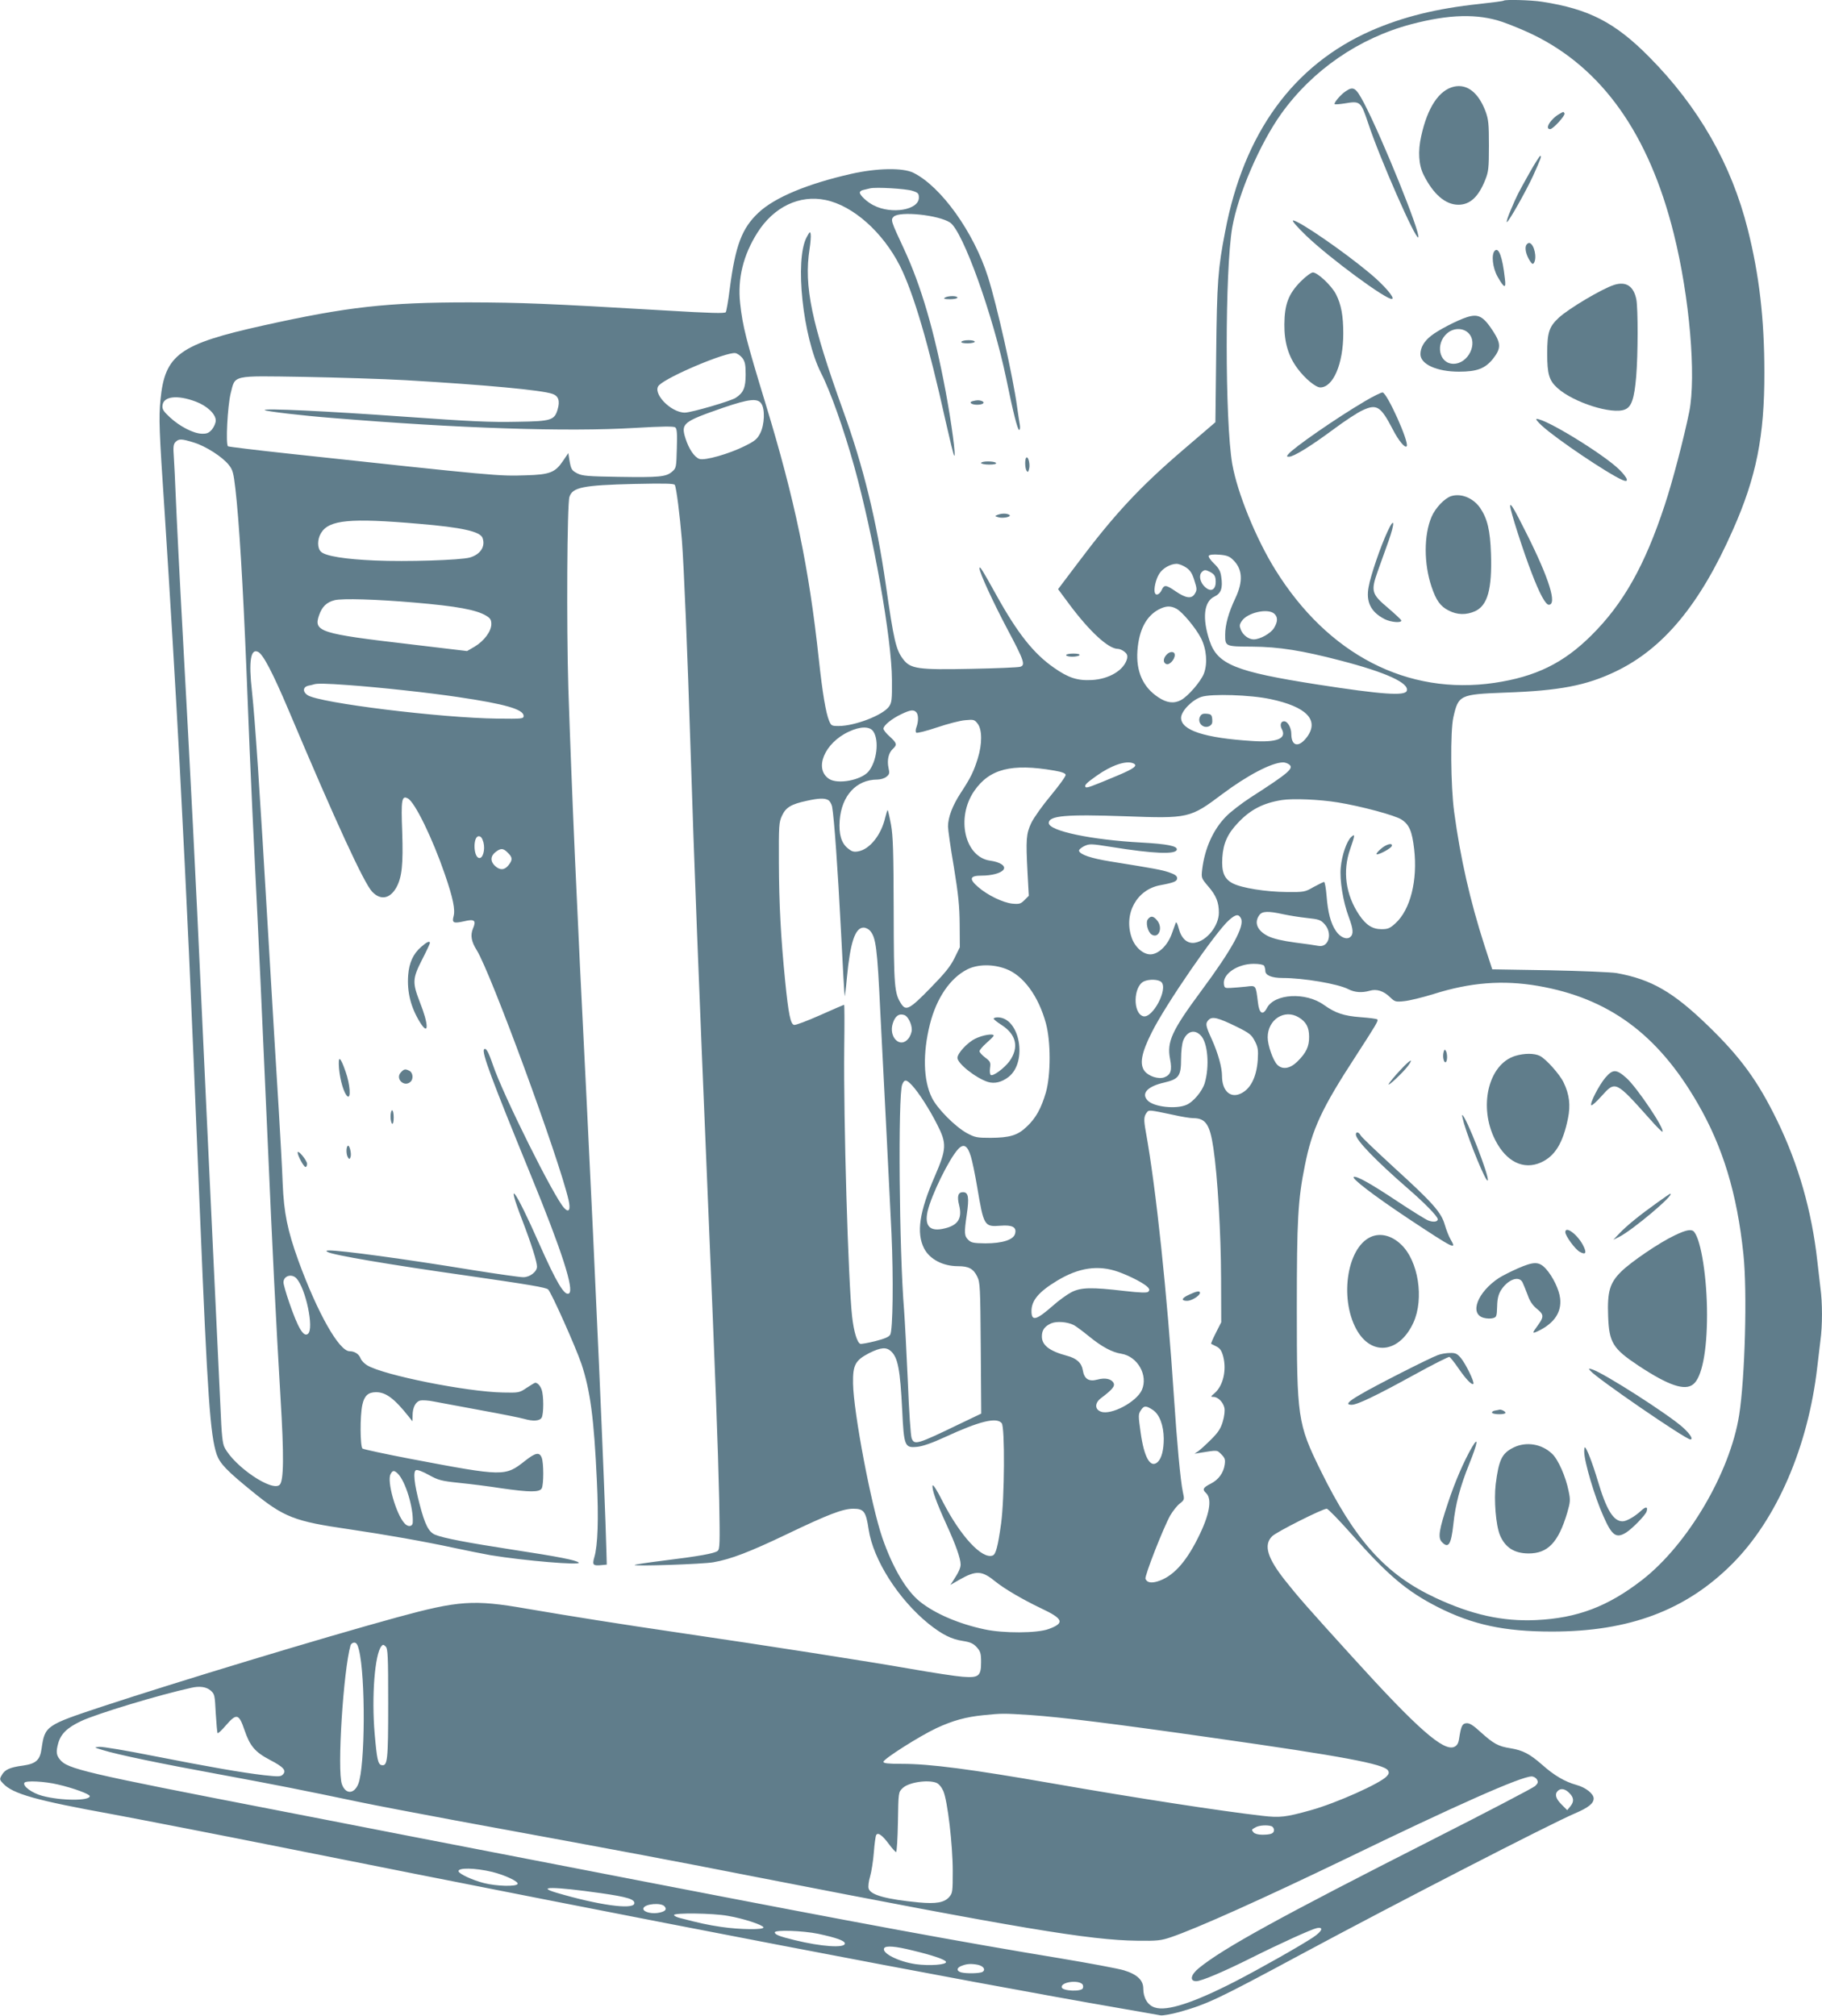 <?xml version="1.0" standalone="no"?>
<!DOCTYPE svg PUBLIC "-//W3C//DTD SVG 20010904//EN"
 "http://www.w3.org/TR/2001/REC-SVG-20010904/DTD/svg10.dtd">
<svg version="1.0" xmlns="http://www.w3.org/2000/svg"
 width="1157pt" height="1280pt" viewBox="0 0 1157 1280"
 preserveAspectRatio="xMidYMid meet">
<g transform="translate(0,1280) scale(0.1,-0.1)"
fill="#607d8b" stroke="none">
<path d="M9549 12796 c-2 -3 -72 -12 -154 -21 -274 -29 -486 -82 -686 -169
-496 -218 -810 -649 -929 -1276 -46 -237 -52 -321 -57 -773 l-5 -438 -203
-174 c-279 -239 -439 -411 -676 -727 l-120 -159 72 -97 c130 -174 248 -282
307 -282 11 0 30 -8 42 -18 18 -14 21 -25 17 -45 -19 -72 -113 -129 -224 -135
-91 -5 -149 14 -240 78 -130 90 -233 221 -368 465 -87 157 -105 186 -105 166
0 -27 84 -210 176 -384 108 -203 117 -231 82 -241 -12 -4 -153 -10 -313 -13
-334 -7 -383 0 -429 60 -47 61 -60 119 -111 475 -59 409 -143 750 -269 1099
-203 563 -252 796 -215 1033 6 38 9 80 7 92 -3 20 -6 18 -26 -19 -76 -145 -24
-631 91 -860 61 -119 145 -357 211 -593 122 -439 239 -1096 240 -1357 1 -127
-1 -144 -19 -170 -40 -55 -217 -123 -320 -123 -43 0 -47 2 -60 33 -21 51 -42
176 -65 388 -63 587 -152 1013 -338 1624 -124 407 -146 492 -162 640 -17 157
20 306 110 448 103 163 267 242 433 207 174 -36 363 -204 472 -419 86 -171
183 -501 290 -986 26 -115 50 -214 54 -218 13 -13 -16 204 -54 408 -72 384
-156 671 -265 905 -83 178 -85 184 -65 204 37 37 285 11 358 -37 81 -53 273
-588 357 -992 44 -216 72 -325 82 -325 5 0 7 15 4 33 -3 17 -11 68 -17 112
-26 193 -128 645 -185 826 -90 284 -298 575 -474 662 -67 33 -232 30 -395 -7
-278 -63 -486 -150 -588 -246 -106 -99 -147 -208 -183 -484 -9 -74 -21 -141
-25 -148 -6 -9 -89 -7 -391 11 -747 44 -907 50 -1238 51 -523 0 -773 -28
-1305 -146 -537 -119 -628 -185 -656 -473 -11 -117 -9 -185 27 -721 33 -511
70 -1127 94 -1580 52 -999 64 -1256 130 -2870 48 -1163 65 -1402 106 -1525 21
-59 63 -103 228 -237 199 -162 265 -188 611 -238 237 -35 476 -77 675 -120 74
-16 176 -36 225 -45 212 -35 579 -66 560 -47 -15 15 -125 37 -420 82 -285 44
-439 73 -492 95 -41 17 -65 65 -98 192 -35 132 -43 211 -23 218 9 4 45 -10 82
-31 60 -33 79 -38 194 -50 70 -7 189 -22 265 -34 180 -26 243 -26 257 -1 13
25 13 161 0 195 -14 37 -39 33 -106 -20 -127 -100 -133 -100 -724 12 -162 31
-301 61 -308 66 -15 13 -17 206 -1 278 12 57 37 80 87 80 63 0 117 -41 209
-157 l22 -28 1 37 c0 51 19 87 48 95 14 3 53 1 86 -6 34 -6 169 -32 301 -56
132 -24 256 -49 275 -55 56 -16 98 -13 110 9 13 26 13 142 -1 178 -9 25 -25
42 -40 43 -3 0 -27 -14 -54 -32 -47 -32 -51 -32 -151 -30 -229 4 -760 110
-863 173 -17 10 -36 30 -41 43 -10 28 -38 46 -70 46 -67 0 -205 245 -326 577
-69 192 -91 302 -99 488 -3 88 -15 300 -25 470 -11 171 -40 657 -65 1080 -57
974 -85 1387 -105 1575 -22 193 -8 276 40 250 32 -17 93 -134 195 -375 296
-701 476 -1092 528 -1147 53 -56 113 -46 154 27 35 64 44 144 37 353 -8 205
-3 233 36 212 45 -24 157 -255 235 -482 52 -151 67 -225 55 -267 -11 -41 0
-46 67 -31 66 16 79 6 56 -47 -17 -42 -10 -82 24 -136 88 -140 519 -1312 583
-1585 15 -64 3 -86 -28 -52 -65 70 -385 712 -452 908 -29 85 -44 111 -56 99
-17 -17 48 -191 296 -797 198 -483 278 -731 243 -753 -28 -18 -80 70 -190 318
-150 341 -216 431 -107 148 59 -154 94 -265 94 -296 0 -32 -45 -67 -87 -67
-21 0 -162 20 -313 44 -453 74 -841 126 -920 126 -20 -1 -22 -2 -9 -10 32 -19
396 -81 884 -150 388 -56 504 -75 516 -88 22 -23 175 -366 211 -472 56 -168
80 -346 98 -740 12 -246 6 -415 -16 -488 -14 -49 -9 -56 47 -50 l32 3 -2 75
c-10 395 -74 1828 -126 2875 -64 1262 -94 1955 -116 2615 -12 398 -8 1169 7
1215 20 61 87 74 410 82 191 4 253 3 259 -6 10 -17 32 -192 45 -349 13 -165
36 -724 55 -1327 23 -735 50 -1416 110 -2855 49 -1169 64 -1564 72 -1916 5
-276 4 -310 -10 -322 -19 -16 -120 -34 -348 -62 -96 -12 -176 -24 -179 -27 -9
-10 434 5 500 17 110 19 232 66 468 179 263 126 355 161 421 161 67 0 80 -18
97 -132 29 -192 189 -443 380 -598 87 -69 143 -98 220 -110 46 -7 65 -16 87
-40 23 -26 27 -39 27 -94 0 -89 -15 -101 -117 -93 -43 3 -193 26 -335 51 -275
48 -889 144 -1448 226 -402 59 -703 107 -990 156 -333 58 -428 51 -820 -56
-478 -131 -1395 -409 -1874 -567 -356 -118 -361 -122 -382 -266 -10 -73 -35
-96 -118 -108 -84 -11 -116 -26 -135 -61 -15 -25 -14 -29 9 -53 62 -66 209
-107 694 -195 182 -34 666 -128 1076 -210 2305 -461 4340 -852 5318 -1021 130
-23 248 -43 262 -46 14 -2 67 7 118 21 180 51 238 78 777 368 601 323 1578
826 1735 893 87 37 120 64 120 95 0 30 -50 70 -109 86 -75 21 -143 61 -219
129 -79 69 -122 91 -200 104 -78 12 -108 29 -189 102 -50 46 -72 59 -92 57
-26 -3 -33 -17 -46 -101 -4 -27 -13 -41 -30 -49 -68 -31 -235 116 -644 567
-289 318 -350 388 -430 489 -114 144 -138 226 -83 281 26 27 320 175 347 175
8 0 79 -73 158 -162 231 -262 352 -363 546 -462 223 -113 424 -156 726 -156
491 0 851 135 1145 430 283 283 482 744 540 1250 6 52 15 128 20 168 13 93 13
241 0 334 -5 40 -14 118 -20 173 -35 315 -120 613 -255 890 -123 252 -232 402
-440 603 -220 213 -358 293 -578 333 -34 6 -226 14 -427 18 l-364 6 -49 150
c-92 286 -153 554 -193 850 -22 165 -25 512 -5 600 32 142 41 146 326 157 349
12 518 45 704 134 303 145 536 425 745 899 149 335 201 596 200 1000 0 341
-33 621 -105 907 -104 415 -312 779 -627 1097 -217 219 -382 304 -680 350 -70
11 -234 15 -243 7z m-9 -135 c52 -18 140 -54 195 -81 440 -214 737 -633 894
-1265 100 -399 143 -903 98 -1130 -33 -163 -106 -443 -156 -593 -126 -383
-263 -626 -466 -827 -177 -176 -353 -262 -615 -301 -553 -81 -1057 179 -1392
719 -122 196 -241 488 -273 671 -47 272 -47 1230 0 1502 37 211 176 533 312
723 199 277 493 479 824 567 242 64 422 68 579 15z m-3745 -1073 c35 -11 40
-17 40 -43 0 -78 -172 -108 -287 -49 -41 20 -88 64 -88 81 0 7 10 15 23 17 12
3 31 7 42 10 36 9 229 -2 270 -16z m-1081 -1061 c17 -23 21 -43 21 -105 0 -84
-14 -116 -63 -148 -32 -21 -283 -94 -323 -94 -91 0 -211 127 -164 174 58 57
421 210 484 204 13 -2 33 -16 45 -31z m-2139 -141 c511 -30 865 -63 933 -87
39 -13 49 -45 33 -99 -20 -68 -41 -75 -251 -78 -178 -4 -298 2 -735 33 -473
34 -887 54 -874 41 8 -8 236 -35 429 -50 800 -66 1491 -89 1925 -63 169 10
244 11 253 3 11 -8 13 -39 10 -134 -3 -120 -4 -124 -30 -147 -38 -33 -82 -37
-339 -33 -193 3 -229 6 -261 21 -38 20 -42 25 -53 91 l-6 39 -34 -50 c-49 -73
-84 -87 -235 -91 -174 -6 -187 -5 -1511 138 -204 22 -375 43 -381 46 -16 10
-3 256 17 337 30 117 2 111 460 104 215 -4 507 -13 650 -21z m-1332 -136 c72
-27 127 -79 127 -120 0 -16 -11 -41 -24 -57 -19 -22 -32 -28 -65 -27 -54 2
-141 47 -203 105 -41 38 -49 52 -46 75 6 58 94 68 211 24z m3591 -12 c25 -35
21 -134 -6 -188 -20 -39 -34 -50 -98 -82 -100 -50 -254 -94 -289 -82 -32 12
-66 62 -88 130 -30 96 -17 106 242 196 159 54 215 61 239 26z m-3603 -248 c76
-23 181 -91 221 -141 26 -32 31 -50 43 -155 23 -196 48 -609 70 -1149 3 -71
12 -296 20 -500 9 -203 24 -545 35 -760 20 -397 44 -920 80 -1735 30 -692 52
-1128 81 -1620 23 -376 21 -532 -5 -558 -47 -47 -288 116 -350 237 -13 24 -19
81 -26 254 -6 122 -28 598 -50 1057 -22 459 -53 1132 -70 1495 -39 853 -68
1418 -120 2365 -18 323 -39 744 -45 890 -3 80 -8 181 -11 226 -5 67 -3 84 11
98 21 21 39 20 116 -4z m1429 -516 c275 -23 388 -49 404 -89 20 -54 -12 -105
-80 -125 -59 -17 -407 -28 -604 -19 -188 8 -312 28 -341 55 -25 22 -25 80 0
120 51 83 184 96 621 58z m5166 -225 c65 -59 70 -140 18 -249 -42 -89 -64
-167 -64 -230 0 -75 0 -75 172 -76 169 -1 319 -25 563 -89 289 -75 436 -143
418 -192 -12 -33 -157 -23 -570 41 -518 81 -632 127 -682 277 -48 144 -36 250
31 281 42 20 54 54 43 126 -5 37 -16 55 -47 85 -21 20 -36 42 -32 48 4 7 29
10 65 7 45 -3 65 -10 85 -29z m-295 -52 c26 -17 39 -36 53 -81 17 -53 18 -62
4 -85 -20 -35 -56 -31 -122 14 -61 42 -73 43 -88 11 -13 -30 -37 -41 -44 -21
-9 23 5 86 27 121 21 35 70 63 110 64 14 0 41 -10 60 -23z m152 -28 c30 -16
37 -28 37 -65 0 -40 -21 -59 -49 -45 -44 24 -65 83 -39 109 15 15 24 15 51 1z
m-5053 -195 c272 -23 395 -46 458 -84 26 -16 32 -26 32 -53 0 -46 -47 -108
-106 -143 l-48 -28 -361 43 c-574 67 -615 80 -579 184 19 55 48 83 99 96 48
12 264 6 505 -15z m4840 -39 c38 -20 123 -122 157 -188 35 -70 42 -160 18
-224 -20 -51 -102 -146 -147 -169 -44 -23 -90 -17 -142 18 -98 64 -143 165
-133 298 10 130 55 217 135 260 45 23 74 25 112 5z m622 -32 c23 -21 23 -50
-2 -91 -21 -34 -87 -71 -128 -72 -32 0 -68 26 -82 60 -10 25 -10 34 5 56 35
54 166 84 207 47z m-5882 -453 c208 -15 518 -49 698 -76 299 -44 417 -78 417
-120 0 -18 -9 -19 -167 -17 -354 4 -1130 99 -1205 149 -32 21 -30 52 5 60 15
3 32 7 37 9 19 6 80 5 215 -5z m5857 -89 c228 -48 311 -132 234 -239 -52 -71
-101 -63 -101 18 0 39 -23 80 -46 80 -21 0 -28 -25 -14 -50 32 -60 -31 -86
-190 -75 -301 19 -450 68 -450 147 0 42 70 114 129 133 63 21 312 13 438 -14z
m-2249 -83 c15 -15 15 -58 2 -94 -6 -15 -7 -31 -2 -36 5 -5 63 10 132 33 68
23 149 44 180 46 53 5 58 4 78 -22 29 -37 30 -128 1 -221 -26 -83 -44 -121
-109 -220 -52 -80 -80 -154 -80 -212 0 -19 16 -135 37 -256 29 -178 36 -249
37 -366 l1 -145 -34 -69 c-26 -53 -61 -96 -155 -192 -129 -132 -152 -144 -182
-100 -45 69 -48 107 -49 591 -1 380 -4 475 -17 549 -9 48 -19 90 -21 92 -2 2
-9 -20 -16 -48 -25 -110 -99 -202 -172 -214 -28 -5 -41 -1 -67 21 -40 33 -56
89 -50 175 12 158 106 260 239 260 20 0 47 8 58 18 19 15 21 22 13 57 -10 48
0 95 28 120 28 26 25 37 -20 78 -22 19 -40 42 -40 50 0 21 55 65 115 93 57 27
76 29 93 12z m-272 -123 c38 -58 22 -190 -31 -254 -47 -55 -194 -83 -250 -47
-98 64 -29 229 125 300 74 35 134 35 156 1z m1648 -201 c35 -14 11 -33 -96
-78 -169 -71 -197 -81 -204 -74 -10 11 4 26 71 73 90 64 183 97 229 79z m992
-8 c32 -24 1 -52 -245 -210 -58 -38 -127 -91 -155 -120 -82 -83 -136 -204
-152 -337 -6 -54 -6 -55 40 -109 49 -57 66 -100 66 -165 0 -83 -76 -179 -152
-191 -48 -8 -86 25 -103 91 -8 30 -15 44 -19 35 -3 -8 -15 -41 -26 -72 -27
-73 -85 -128 -135 -128 -47 0 -99 47 -119 107 -52 151 32 304 181 332 91 17
108 25 108 45 0 14 -14 24 -52 37 -49 16 -85 23 -372 69 -123 20 -191 43 -199
67 -2 7 13 20 32 30 35 16 42 16 174 -5 267 -43 409 -49 415 -17 4 23 -60 36
-225 45 -318 17 -588 74 -588 124 0 47 109 56 483 43 405 -15 414 -13 619 141
159 119 312 199 384 201 11 1 29 -5 40 -13z m-1491 -39 c47 -8 71 -17 72 -27
2 -8 -41 -67 -93 -130 -53 -63 -109 -142 -125 -175 -33 -70 -35 -105 -24 -316
l8 -147 -27 -27 c-24 -24 -33 -27 -77 -23 -59 6 -159 54 -218 106 -59 51 -53
72 21 72 65 0 121 15 139 36 20 24 -18 50 -83 59 -161 22 -219 271 -102 442
97 141 237 177 509 130z m-1436 -187 c10 -5 21 -24 25 -42 13 -72 36 -394 56
-783 11 -225 22 -414 24 -420 1 -5 8 48 14 118 21 222 52 317 106 317 13 0 31
-9 40 -19 38 -42 47 -108 66 -516 11 -220 29 -571 40 -780 10 -209 24 -490 31
-625 13 -288 9 -616 -8 -645 -8 -14 -36 -26 -95 -41 -45 -11 -88 -19 -95 -17
-20 8 -41 76 -52 173 -25 225 -55 1253 -50 1703 2 152 2 277 -1 277 -2 0 -71
-30 -152 -66 -81 -36 -155 -64 -165 -62 -23 4 -36 68 -57 277 -28 281 -39 492
-40 751 -1 239 0 258 20 301 24 52 58 73 157 94 76 17 113 18 136 5z m3236
-15 c148 -24 364 -82 405 -109 49 -32 67 -74 80 -187 23 -199 -24 -386 -119
-472 -35 -32 -48 -37 -88 -37 -58 0 -98 26 -141 89 -87 129 -108 279 -58 420
31 89 32 100 6 76 -28 -26 -59 -115 -66 -193 -8 -82 15 -219 51 -315 29 -78
31 -109 9 -127 -22 -19 -64 -2 -91 39 -33 48 -51 119 -59 222 -4 49 -11 89
-16 89 -4 0 -34 -15 -66 -32 -55 -32 -60 -33 -172 -32 -130 1 -284 25 -342 55
-54 28 -72 72 -66 164 6 90 33 151 100 221 78 83 159 125 278 144 70 11 238 4
355 -15z m-5425 -254 c12 -47 -4 -104 -28 -99 -37 7 -39 138 -2 138 14 0 22
-11 30 -39z m155 -66 c30 -29 31 -45 4 -79 -25 -32 -55 -33 -86 -4 -30 28 -29
62 3 87 34 27 50 26 79 -4z m4923 -390 c37 -8 105 -19 152 -24 76 -8 87 -12
112 -40 52 -58 25 -150 -40 -137 -15 3 -81 13 -147 21 -81 11 -137 24 -171 40
-69 34 -92 85 -58 133 18 27 56 28 152 7z m-268 -26 c26 -47 -56 -197 -252
-461 -187 -253 -219 -322 -198 -432 14 -73 5 -101 -37 -117 -36 -13 -97 6
-124 39 -34 44 -22 114 45 247 87 175 407 640 491 713 42 37 60 40 75 11z
m147 -301 c4 -7 8 -22 8 -33 0 -28 41 -45 110 -45 133 0 351 -37 417 -71 41
-21 86 -24 136 -10 43 13 88 -1 128 -40 31 -30 36 -32 91 -26 32 3 115 23 186
45 234 74 439 90 662 52 448 -77 760 -305 1013 -742 162 -278 253 -577 293
-963 25 -237 10 -783 -27 -1020 -58 -366 -327 -823 -617 -1048 -217 -168 -411
-242 -673 -254 -212 -10 -409 34 -638 141 -317 148 -512 365 -731 811 -145
295 -150 333 -150 1025 0 565 7 692 51 909 46 232 107 363 324 696 130 201
144 224 136 232 -3 4 -51 10 -105 14 -107 8 -161 26 -234 78 -115 83 -315 72
-362 -20 -26 -49 -49 -35 -57 36 -14 112 -11 108 -76 100 -31 -3 -75 -7 -97
-8 -37 -2 -40 0 -43 25 -8 64 87 128 189 128 35 0 61 -5 66 -12z m-1640 -20
c111 -41 208 -173 255 -347 31 -114 31 -326 0 -436 -30 -103 -64 -165 -123
-220 -58 -55 -107 -69 -229 -70 -87 0 -100 3 -150 30 -75 41 -190 157 -223
226 -54 110 -58 281 -12 465 42 167 129 294 238 349 67 33 161 34 244 3z m988
-84 c44 -44 -56 -232 -115 -217 -67 18 -64 188 3 221 34 16 93 14 112 -4z
m-1630 -210 c21 -9 45 -56 45 -92 0 -16 -9 -41 -21 -56 -52 -67 -129 9 -99 98
15 46 40 63 75 50z m2502 -14 c47 -28 66 -63 66 -123 1 -62 -19 -103 -75 -158
-46 -45 -94 -53 -127 -20 -27 27 -61 124 -61 174 0 113 107 182 197 127z
m-397 -58 c85 -42 97 -52 118 -92 20 -39 23 -55 19 -120 -8 -113 -48 -189
-113 -216 -64 -27 -114 22 -114 114 0 54 -25 144 -65 233 -40 87 -42 101 -19
124 23 22 59 13 174 -43z m-226 -56 c46 -45 58 -196 26 -304 -16 -52 -73 -120
-117 -138 -66 -28 -204 -13 -244 27 -45 45 -3 91 104 115 93 22 107 41 107
151 0 49 6 97 14 117 24 58 71 72 110 32z m-1833 -317 c42 -45 111 -152 160
-249 62 -121 60 -155 -14 -327 -99 -227 -119 -361 -69 -460 36 -69 119 -113
216 -113 67 0 97 -16 121 -65 19 -38 20 -64 23 -455 l3 -416 -138 -66 c-271
-131 -287 -135 -304 -90 -6 15 -17 176 -24 358 -8 181 -19 387 -24 456 -31
375 -39 1361 -12 1431 14 35 26 34 62 -4z m1659 -188 c52 -12 109 -21 127 -21
79 0 106 -40 128 -189 27 -178 48 -542 49 -826 l1 -281 -34 -67 c-19 -37 -32
-68 -30 -70 2 -1 18 -9 34 -17 23 -12 33 -27 43 -65 22 -88 -2 -186 -56 -232
-25 -21 -25 -23 -6 -23 28 0 61 -33 69 -69 4 -18 0 -53 -10 -87 -13 -44 -28
-68 -73 -113 -31 -31 -68 -65 -82 -75 l-25 -17 35 6 c113 18 107 19 136 -10
22 -22 26 -33 21 -65 -7 -51 -39 -96 -87 -120 -51 -26 -57 -37 -31 -61 40 -38
22 -139 -54 -289 -79 -157 -160 -243 -256 -272 -41 -12 -66 -6 -75 17 -7 17
114 325 157 402 17 29 44 63 61 76 30 24 30 25 19 75 -15 70 -37 311 -56 597
-43 657 -114 1331 -179 1689 -14 78 -13 98 8 124 11 15 15 15 166 -17z m-1285
-264 c9 -28 27 -116 40 -193 42 -249 45 -255 148 -247 75 6 104 -9 93 -50 -9
-39 -80 -62 -189 -62 -75 1 -90 4 -108 22 -26 25 -27 44 -10 160 16 109 11
143 -24 143 -31 0 -39 -26 -24 -84 20 -82 -7 -126 -92 -146 -93 -23 -129 13
-109 107 24 104 136 333 194 396 35 38 60 24 81 -46z m937 -733 c80 -29 169
-76 189 -100 9 -11 9 -18 1 -26 -8 -8 -49 -7 -154 5 -206 24 -273 23 -334 -8
-27 -14 -80 -52 -117 -85 -107 -94 -137 -102 -137 -35 0 68 47 123 163 193
139 84 262 101 389 56z m-5219 -42 c59 -65 112 -319 73 -351 -28 -24 -63 34
-120 200 -20 58 -36 115 -36 126 0 42 53 58 83 25z m4936 -296 c15 -8 59 -41
97 -72 81 -66 146 -101 205 -110 103 -17 171 -137 130 -230 -34 -76 -194 -161
-259 -138 -41 14 -41 55 -2 85 73 55 92 77 81 98 -14 26 -54 34 -102 21 -55
-15 -84 4 -93 59 -7 46 -39 76 -100 92 -112 30 -160 67 -160 123 0 40 17 64
59 83 35 15 102 10 144 -11z m-1160 -167 c43 -41 57 -115 70 -372 11 -231 16
-242 95 -234 34 3 97 25 177 62 219 101 328 128 360 88 21 -25 18 -478 -4
-638 -20 -143 -33 -194 -53 -202 -67 -26 -204 121 -317 341 -36 72 -63 114
-65 103 -5 -26 24 -106 88 -247 58 -126 90 -216 90 -254 0 -22 -13 -51 -46
-101 l-19 -29 57 33 c108 61 143 59 231 -13 56 -45 170 -112 287 -168 143 -67
153 -94 49 -132 -73 -27 -287 -28 -407 -2 -164 35 -313 99 -409 175 -87 69
-174 215 -240 406 -71 206 -183 797 -186 980 -2 118 14 147 102 193 75 37 109
40 140 11z m1662 -372 c42 -28 68 -97 69 -182 0 -73 -14 -126 -39 -149 -46
-41 -86 29 -108 189 -15 106 -15 115 1 139 20 32 33 32 77 3z m-4795 -404 c49
-49 100 -216 95 -310 -1 -28 -31 -31 -53 -5 -54 60 -112 267 -88 311 13 26 23
26 46 4z m-247 -1118 c43 -169 40 -743 -4 -853 -27 -66 -81 -66 -104 -1 -31
88 9 719 55 882 3 9 14 17 23 17 14 0 22 -12 30 -45z m186 -343 c0 -361 -4
-398 -42 -390 -23 4 -30 39 -44 201 -20 235 1 504 43 554 9 12 14 11 27 -2 14
-14 16 -59 16 -363z m-1128 84 c26 -23 27 -28 33 -145 4 -66 9 -123 12 -126 3
-3 27 19 53 50 67 77 82 74 117 -29 35 -103 67 -141 162 -191 87 -45 107 -68
82 -93 -14 -14 -27 -14 -120 -4 -144 17 -339 51 -701 122 -170 34 -325 60
-345 58 -34 -3 -34 -3 21 -20 93 -29 355 -84 754 -157 361 -67 503 -95 885
-175 91 -19 363 -71 605 -116 1115 -205 1302 -240 1915 -360 1654 -323 2112
-400 2410 -403 130 -2 152 1 215 22 168 57 598 251 1100 493 716 347 1124 528
1191 528 13 0 28 -9 34 -20 9 -16 6 -24 -12 -41 -13 -12 -306 -165 -653 -341
-969 -492 -1326 -688 -1482 -815 -52 -42 -60 -83 -17 -83 33 0 174 60 348 147
182 91 384 183 418 190 46 9 34 -20 -24 -59 -85 -56 -331 -195 -493 -279 -265
-136 -435 -192 -512 -166 -45 14 -73 61 -73 120 0 53 -38 90 -123 116 -36 11
-218 45 -404 76 -637 105 -1234 215 -2623 484 -389 75 -603 117 -1497 290
-197 39 -592 115 -878 171 -1202 233 -1309 258 -1355 318 -23 28 -25 50 -10
104 17 59 57 98 146 140 101 47 490 165 699 211 53 12 95 6 122 -17z m5205
-156 c200 -14 525 -54 1168 -146 818 -116 1078 -165 1104 -206 8 -13 6 -22 -8
-37 -41 -45 -317 -169 -481 -215 -161 -45 -197 -49 -309 -36 -263 30 -808 114
-1334 206 -517 90 -776 124 -954 124 -88 0 -118 3 -118 13 0 18 229 163 335
213 105 49 189 72 300 83 116 12 128 12 297 1z m-6175 -441 c97 -22 203 -61
203 -74 0 -31 -184 -30 -302 2 -64 17 -126 62 -113 83 9 15 128 9 212 -11z
m5578 11 c16 -6 33 -26 45 -52 27 -62 60 -342 60 -508 0 -130 -1 -141 -22
-165 -31 -36 -83 -45 -193 -35 -207 20 -307 47 -319 88 -4 12 0 46 9 76 9 31
20 100 24 154 4 54 11 104 15 110 11 19 39 -1 81 -58 20 -27 41 -50 45 -50 5
0 10 85 12 190 3 189 3 190 29 215 36 37 158 56 214 35z m4020 -65 c30 -29 32
-55 6 -86 l-19 -23 -36 36 c-37 37 -45 65 -24 86 19 19 47 14 73 -13z m-1891
-211 c9 -3 16 -14 16 -24 0 -22 -19 -30 -75 -30 -26 0 -47 6 -55 15 -14 17
-14 17 15 33 22 12 74 15 99 6z m-4949 -290 c81 -20 168 -61 162 -76 -6 -19
-137 -15 -214 5 -74 19 -155 57 -161 74 -7 25 104 23 213 -3z m690 -135 c168
-24 218 -39 213 -66 -8 -41 -231 -9 -492 68 -139 41 -24 41 279 -2z m405 -84
c18 -21 2 -35 -46 -42 -49 -6 -96 11 -88 31 11 28 113 36 134 11z m401 -60
c100 -17 221 -57 227 -73 5 -17 -149 -15 -271 3 -87 13 -131 23 -259 56 -21 5
-38 14 -38 19 0 15 247 12 341 -5z m574 -114 c116 -25 170 -44 170 -62 0 -30
-150 -20 -320 22 -95 23 -125 35 -125 49 0 17 178 11 275 -9z m600 -106 c126
-30 208 -58 212 -72 7 -19 -105 -27 -192 -15 -110 16 -219 71 -200 102 10 17
73 12 180 -15z m415 -91 c35 -8 51 -31 29 -45 -16 -10 -103 -12 -136 -3 -31 9
-29 30 5 42 33 13 60 14 102 6z m663 -123 c5 -5 7 -17 3 -26 -9 -23 -129 -18
-134 6 -6 33 102 49 131 20z"/>
<path d="M9234 12250 c-95 -21 -169 -131 -209 -314 -22 -97 -16 -184 15 -246
62 -124 139 -190 221 -190 74 0 128 50 171 159 20 50 23 74 23 216 0 140 -3
167 -22 219 -45 118 -116 174 -199 156z"/>
<path d="M8546 12221 c-32 -21 -76 -73 -71 -82 2 -3 30 -1 62 4 101 17 104 15
151 -125 73 -222 302 -742 318 -725 19 19 -229 632 -344 852 -52 99 -67 109
-116 76z"/>
<path d="M9905 12078 c-57 -31 -99 -98 -61 -98 18 0 98 88 91 100 -7 12 -5 12
-30 -2z"/>
<path d="M9713 11703 c-76 -136 -77 -137 -118 -233 -19 -44 -31 -80 -26 -80
11 0 122 197 167 295 48 107 55 125 45 125 -4 0 -35 -48 -68 -107z"/>
<path d="M8295 11303 c149 -143 514 -412 545 -401 19 6 -50 86 -138 160 -167
140 -456 339 -491 338 -9 -1 27 -42 84 -97z"/>
<path d="M9692 11244 c-11 -20 -1 -64 24 -102 13 -19 18 -22 25 -11 20 32 2
117 -28 126 -6 2 -16 -4 -21 -13z"/>
<path d="M9492 11208 c-23 -23 -14 -109 18 -165 43 -76 55 -78 46 -10 -15 135
-39 200 -64 175z"/>
<path d="M8260 11013 c-78 -79 -103 -145 -104 -273 -1 -115 26 -204 85 -282
47 -63 114 -118 143 -118 82 0 146 150 146 342 0 113 -13 184 -46 249 -27 54
-117 139 -147 139 -11 0 -45 -25 -77 -57z"/>
<path d="M10250 10991 c-76 -24 -290 -151 -352 -209 -61 -57 -73 -93 -73 -227
0 -131 12 -171 65 -219 102 -92 348 -170 429 -136 42 17 59 69 71 208 12 143
12 431 1 491 -17 84 -65 116 -141 92z"/>
<path d="M9315 10786 c-60 -19 -184 -83 -227 -118 -45 -35 -68 -75 -68 -117 0
-64 104 -111 245 -111 115 0 166 20 216 82 51 65 51 96 1 174 -63 97 -95 113
-167 90z m10 -101 c63 -63 -1 -195 -95 -195 -92 0 -118 128 -39 195 41 34 100
34 134 0z"/>
<path d="M8665 10251 c-175 -103 -450 -293 -484 -335 -12 -14 -11 -16 5 -16
29 0 138 67 282 174 71 53 155 108 185 121 90 42 115 25 191 -121 37 -72 79
-123 89 -107 16 25 -123 335 -153 341 -8 1 -60 -24 -115 -57z"/>
<path d="M9791 10097 c90 -83 419 -305 512 -345 44 -19 35 11 -20 66 -99 97
-468 324 -526 322 -7 -1 9 -20 34 -43z"/>
<path d="M9216 9650 c-42 -13 -101 -75 -125 -131 -50 -116 -50 -299 0 -446 29
-86 56 -124 109 -150 54 -28 111 -29 167 -4 80 37 108 140 101 363 -5 152 -23
225 -69 293 -44 63 -120 94 -183 75z"/>
<path d="M9590 9586 c0 -28 84 -290 137 -426 50 -131 88 -200 108 -200 54 0 3
165 -140 450 -81 162 -105 202 -105 176z"/>
<path d="M8811 9425 c-44 -94 -108 -281 -120 -352 -18 -95 14 -159 101 -204
41 -21 112 -26 106 -8 -2 6 -40 41 -83 78 -106 89 -111 107 -66 234 18 50 49
136 68 190 43 121 39 160 -6 62z"/>
<path d="M7407 8642 c-22 -24 -22 -51 0 -59 19 -7 53 29 53 58 0 25 -32 25
-53 1z"/>
<path d="M7621 8251 c-21 -39 20 -82 60 -61 15 9 19 19 17 43 -3 28 -7 32 -35
35 -23 2 -34 -2 -42 -17z"/>
<path d="M7290 6964 c-17 -19 -2 -82 23 -98 44 -28 73 40 37 87 -24 31 -42 34
-60 11z"/>
<path d="M8770 7411 c-19 -16 -32 -32 -29 -35 8 -8 92 36 97 52 7 22 -33 13
-68 -17z"/>
<path d="M9167 6119 c-8 -29 2 -71 14 -63 11 7 11 55 0 72 -6 10 -10 8 -14 -9z"/>
<path d="M9621 6095 c-170 -53 -234 -323 -126 -534 70 -138 180 -192 291 -142
88 40 139 122 171 280 17 83 9 152 -28 228 -25 52 -111 148 -150 168 -35 18
-100 18 -158 0z"/>
<path d="M8892 6005 c-34 -36 -66 -75 -73 -87 -13 -26 92 73 123 115 38 53 11
38 -50 -28z"/>
<path d="M10195 5958 c-42 -50 -101 -165 -90 -176 4 -4 33 22 64 57 90 100 89
100 310 -147 40 -46 76 -81 78 -78 16 16 -161 280 -229 341 -64 57 -86 57
-133 3z"/>
<path d="M9296 5668 c39 -130 140 -375 151 -364 16 15 -140 416 -162 416 -2 0
3 -24 11 -52z"/>
<path d="M8610 5596 c0 -35 125 -164 327 -340 110 -95 193 -180 193 -198 0
-17 -30 -20 -62 -7 -17 7 -104 61 -193 120 -170 113 -259 163 -278 156 -20 -6
124 -117 348 -266 290 -192 308 -201 266 -130 -11 19 -27 60 -36 91 -22 79
-76 140 -321 363 -112 103 -209 195 -214 206 -12 22 -30 25 -30 5z"/>
<path d="M10524 5164 c-112 -80 -193 -146 -239 -194 l-40 -42 35 17 c88 44
361 275 326 275 -2 0 -39 -25 -82 -56z"/>
<path d="M9940 4976 c0 -23 63 -110 92 -125 39 -22 46 -6 19 45 -37 68 -111
122 -111 80z"/>
<path d="M10635 4956 c-96 -45 -279 -169 -342 -232 -71 -71 -87 -126 -81 -283
6 -166 30 -205 193 -313 189 -125 294 -161 347 -118 55 43 88 208 88 442 0
231 -37 471 -82 526 -16 19 -48 14 -123 -22z"/>
<path d="M8705 4946 c-157 -70 -202 -412 -81 -605 98 -154 267 -125 352 62 68
151 31 390 -78 494 -60 58 -132 76 -193 49z"/>
<path d="M9636 4745 c-43 -19 -96 -46 -118 -60 -136 -90 -189 -228 -96 -253
18 -5 44 -6 58 -2 23 6 25 11 27 74 1 48 8 76 23 101 43 70 115 97 138 53 6
-13 21 -49 33 -81 14 -41 32 -66 60 -89 43 -35 44 -49 5 -103 -40 -54 -39 -57
11 -32 96 49 140 118 130 203 -6 55 -46 138 -90 187 -44 48 -76 48 -181 2z"/>
<path d="M9129 4195 c-52 -19 -401 -196 -491 -250 -80 -46 -95 -65 -55 -65 36
0 156 58 391 187 121 67 225 119 230 117 6 -3 31 -34 55 -69 48 -70 87 -112
97 -102 9 9 -48 127 -80 165 -23 27 -34 32 -69 31 -23 0 -58 -6 -78 -14z"/>
<path d="M10099 4096 c40 -48 605 -436 635 -436 20 0 -1 34 -46 75 -93 84
-504 347 -578 370 -23 7 -24 6 -11 -9z"/>
<path d="M9492 3843 c-12 -2 -20 -9 -17 -14 8 -12 85 -12 85 0 0 9 -26 22 -38
20 -4 -1 -17 -4 -30 -6z"/>
<path d="M9347 3610 c-50 -86 -108 -219 -152 -353 -56 -167 -65 -220 -40 -247
42 -46 60 -19 74 111 13 126 42 237 102 386 53 131 60 178 16 103z"/>
<path d="M9612 3609 c-75 -37 -94 -77 -114 -233 -12 -101 1 -261 27 -324 33
-78 90 -115 180 -116 124 -1 191 70 247 258 20 70 21 81 9 138 -18 91 -66 200
-104 236 -66 64 -165 80 -245 41z"/>
<path d="M10060 3583 c0 -65 67 -289 122 -411 54 -123 81 -142 143 -104 40 25
123 110 131 134 10 31 -4 34 -34 6 -38 -36 -93 -68 -118 -68 -59 0 -103 73
-158 258 -33 111 -72 212 -82 212 -2 0 -4 -12 -4 -27z"/>
<path d="M6310 6332 c0 -5 23 -23 51 -41 94 -61 111 -143 49 -230 -33 -44
-103 -96 -118 -87 -6 3 -8 23 -5 45 5 35 2 41 -31 66 -20 15 -36 33 -36 40 0
7 20 31 45 53 25 22 45 42 45 46 0 15 -71 4 -118 -20 -49 -24 -112 -92 -112
-121 0 -36 116 -128 193 -153 43 -13 88 -2 132 32 122 96 71 378 -70 378 -14
0 -25 -4 -25 -8z"/>
<path d="M7553 4580 c-50 -22 -56 -40 -14 -40 28 0 81 33 81 51 0 14 -21 11
-67 -11z"/>
<path d="M6000 10910 c-11 -7 -2 -10 33 -10 26 0 47 5 47 10 0 13 -60 13 -80
0z"/>
<path d="M6105 10630 c-4 -6 12 -10 39 -10 25 0 46 5 46 10 0 6 -18 10 -39 10
-22 0 -43 -4 -46 -10z"/>
<path d="M6177 10253 c-28 -7 -9 -23 28 -23 37 0 54 14 29 24 -17 6 -29 6 -57
-1z"/>
<path d="M6517 9894 c-10 -10 -9 -66 2 -83 8 -12 11 -9 16 12 8 29 -6 83 -18
71z"/>
<path d="M6230 9860 c0 -5 23 -10 51 -10 31 0 48 4 44 10 -3 6 -26 10 -51 10
-24 0 -44 -4 -44 -10z"/>
<path d="M6335 9531 c-19 -8 -19 -8 3 -15 30 -10 90 3 71 15 -17 10 -47 10
-74 0z"/>
<path d="M6770 8640 c0 -5 18 -10 39 -10 22 0 43 5 46 10 4 6 -12 10 -39 10
-25 0 -46 -4 -46 -10z"/>
<path d="M2675 6788 c-51 -44 -77 -101 -83 -180 -8 -108 17 -206 76 -301 56
-89 55 -13 -2 130 -48 124 -47 149 14 269 28 54 50 102 50 106 0 16 -20 7 -55
-24z"/>
<path d="M2153 6015 c7 -77 31 -157 53 -176 24 -19 17 76 -11 155 -35 101 -49
107 -42 21z"/>
<path d="M2545 5990 c-37 -41 24 -97 63 -58 18 18 14 56 -7 68 -27 14 -35 13
-56 -10z"/>
<path d="M2480 5711 c0 -22 5 -43 10 -46 6 -4 10 12 10 39 0 25 -4 46 -10 46
-5 0 -10 -18 -10 -39z"/>
<path d="M2208 5524 c-11 -10 -10 -56 2 -74 8 -12 10 -12 16 3 8 22 -8 82 -18
71z"/>
<path d="M1890 5482 c0 -20 39 -92 50 -92 6 0 10 9 10 20 0 21 -59 93 -60 72z"/>
</g>
</svg>

